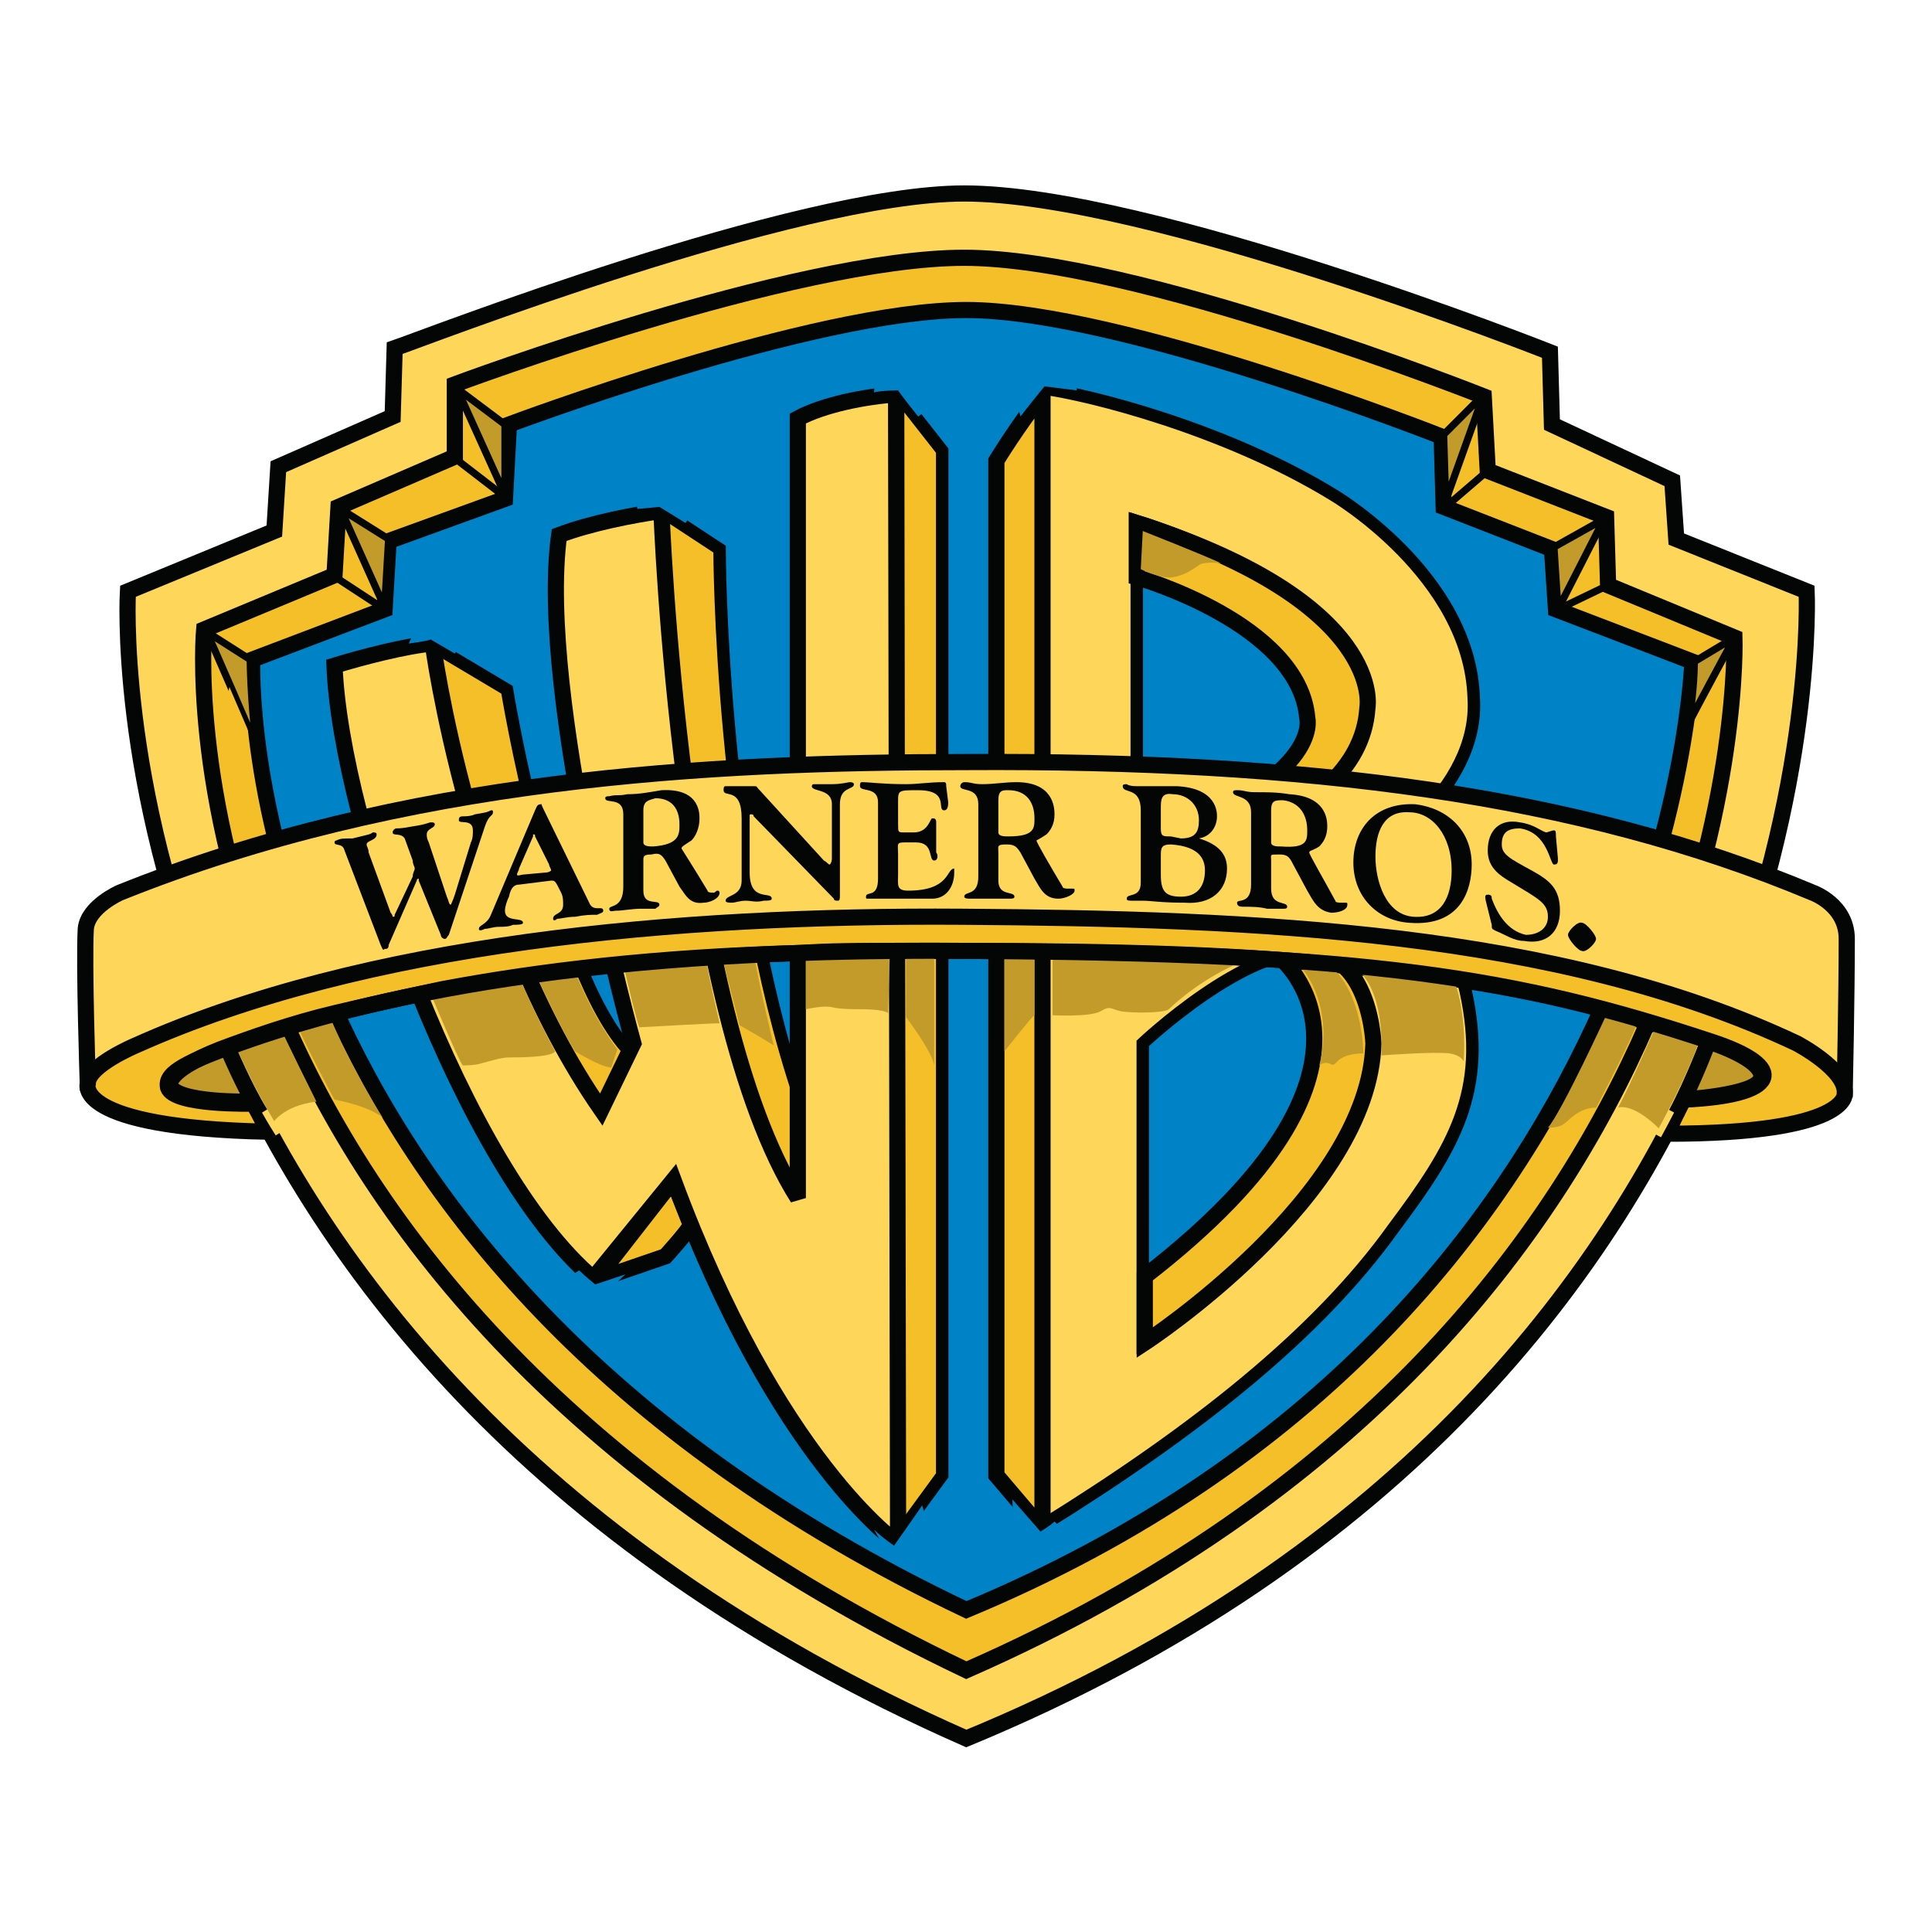 <?xml version="1.0" encoding="utf-8"?>
<!-- Generator: Adobe Illustrator 13.0.0, SVG Export Plug-In . SVG Version: 6.00 Build 14948)  -->
<!DOCTYPE svg PUBLIC "-//W3C//DTD SVG 1.0//EN" "http://www.w3.org/TR/2001/REC-SVG-20010904/DTD/svg10.dtd">
<svg version="1.0" id="Layer_1" xmlns="http://www.w3.org/2000/svg" xmlns:xlink="http://www.w3.org/1999/xlink" x="0px" y="0px"
	 width="192.756px" height="192.756px" viewBox="0 0 192.756 192.756" enable-background="new 0 0 192.756 192.756"
	 xml:space="preserve">
<g>
	<polygon fill-rule="evenodd" clip-rule="evenodd" fill="#FFFFFF" points="0,0 192.756,0 192.756,192.756 0,192.756 0,0 	"/>
	
		<path fill-rule="evenodd" clip-rule="evenodd" fill="#FDD65A" stroke="#040606" stroke-width="1.615" stroke-miterlimit="2.613" d="
		M39.376,34.739l-0.2,6.815L27.77,46.565l-0.4,6.415l-14.607,6.014c0,0-4.603,75.571,83.644,114.458
		C183.852,137.37,180.25,58.994,180.25,58.994l-13.007-5.212l-0.4-5.813l-12.006-5.613l-0.2-7.216c0,0-40.021-15.836-58.431-15.836
		C79.397,19.304,41.777,33.937,39.376,34.739L39.376,34.739z"/>
	
		<path fill-rule="evenodd" clip-rule="evenodd" fill="#F4BF28" stroke="#040606" stroke-width="1.615" stroke-miterlimit="2.613" d="
		M45.379,38.347v7.216l-11.606,5.012l-0.4,6.815l-13.007,5.413c0,0-6.003,64.746,76.04,103.834
		c79.041-34.679,76.64-103.033,76.64-103.033l-12.606-5.212l-0.2-6.815l-11.806-4.61l-0.4-7.417c0,0-34.818-13.831-51.827-13.831
		C79.197,25.718,45.379,38.347,45.379,38.347L45.379,38.347z"/>
	
		<path fill-rule="evenodd" clip-rule="evenodd" fill="#0083C6" stroke="#040606" stroke-width="1.611" stroke-miterlimit="2.613" d="
		M50.782,42.356l-0.4,7.417l-11.606,4.209l-0.4,6.815l-13.207,5.011c0,0-2.601,59.735,71.238,94.814
		c70.437-29.267,72.438-94.614,72.438-94.614l-13.607-5.212l-0.399-6.013l-10.806-4.209l-0.2-7.016c0,0-32.017-12.628-47.425-12.628
		C81.198,30.93,50.782,42.356,50.782,42.356L50.782,42.356z"/>
	
		<polygon fill-rule="evenodd" clip-rule="evenodd" fill="#C29B2A" stroke="#040606" stroke-width="1.244" stroke-miterlimit="2.613" points="
		25.168,111.111 27.37,100.688 14.763,100.688 14.963,111.111 25.168,111.111 	"/>
	
		<polygon fill-rule="evenodd" clip-rule="evenodd" fill="#C29B2A" stroke="#040606" stroke-width="1.244" stroke-miterlimit="2.613" points="
		166.242,111.111 179.249,111.111 179.249,100.888 166.242,100.888 166.242,111.111 	"/>
	
		<path fill-rule="evenodd" clip-rule="evenodd" fill="#FDD65A" stroke="#040606" stroke-width="1.244" stroke-miterlimit="2.613" d="
		M104.01,152.204c15.208-9.421,27.415-19.043,35.019-29.667c6.003-8.019,9.405-13.631,7.204-23.653
		c-2.001-9.021-12.407-11.226-12.407-11.226c3.002-2.005,13.808-8.62,13.207-18.041c-0.4-12.228-14.007-20.245-14.007-20.245
		c-10.806-6.615-24.413-10.023-29.016-10.624V152.204L104.01,152.204z"/>
	
		<path fill-rule="evenodd" clip-rule="evenodd" fill="#F4BF28" stroke="#040606" stroke-width="1.615" stroke-miterlimit="2.613" d="
		M104.01,39.349c-2.401,3.007-4.603,6.615-4.603,6.615v101.229l4.603,5.412V39.349L104.01,39.349z"/>
	
		<path fill-rule="evenodd" clip-rule="evenodd" fill="#0083C6" stroke="#040606" stroke-width="1.244" stroke-miterlimit="2.613" d="
		M113.415,86.055V51.978c0,0,22.411,6.615,23.012,18.041C136.427,70.018,137.827,81.845,113.415,86.055L113.415,86.055z"/>
	
		<path fill-rule="evenodd" clip-rule="evenodd" fill="#F4BF28" stroke="#040606" stroke-width="1.615" stroke-miterlimit="2.613" d="
		M113.415,57.59c0,0,16.208,4.61,17.009,14.032c0,0,1.801,6.415-17.009,12.428v2.005c0,0,22.212-2.806,23.012-15.435
		c0,0,2.001-10.423-23.012-18.441V57.59L113.415,57.59z"/>
	
		<path fill-rule="evenodd" clip-rule="evenodd" fill="#0083C6" stroke="#040606" stroke-width="1.244" stroke-miterlimit="2.613" d="
		M114.015,104.096c0,0,10.406-9.823,17.01-9.021c6.003,0.802,6.003,9.221,6.003,9.221c-0.2,14.833-23.013,29.667-23.013,29.667
		V104.096L114.015,104.096z"/>
	
		<path fill-rule="evenodd" clip-rule="evenodd" fill="#F4BF28" stroke="#040606" stroke-width="1.615" stroke-miterlimit="2.613" d="
		M127.622,95.476c0,0,13.808,10.825-13.407,31.872v6.615c0,0,22.412-14.633,22.812-29.868
		C137.027,104.095,136.627,92.469,127.622,95.476L127.622,95.476z"/>
	
		<path fill-rule="evenodd" clip-rule="evenodd" fill="#F4BF28" stroke="#040606" stroke-width="1.244" stroke-miterlimit="2.613" d="
		M43.178,64.406l7.404,4.41c0,0,4.602,28.063,12.206,36.082l-2.801,5.812C59.987,110.71,45.58,107.503,43.178,64.406L43.178,64.406z
		"/>
	
		<path fill-rule="evenodd" clip-rule="evenodd" fill="#F4BF28" stroke="#040606" stroke-width="1.244" stroke-miterlimit="2.613" d="
		M65.99,50.976l5.803,3.809c0,0,0,31.07,8.004,54.724v11.626C79.797,121.134,65.79,102.091,65.99,50.976L65.99,50.976z"/>
	
		<polygon fill-rule="evenodd" clip-rule="evenodd" fill="#F4BF28" stroke="#040606" stroke-width="1.244" stroke-miterlimit="2.613" points="
		89.603,39.349 94.005,44.962 94.005,147.192 89.603,153.206 89.603,39.349 	"/>
	
		<path fill-rule="evenodd" clip-rule="evenodd" fill="#F4BF28" stroke="#040606" stroke-width="1.615" stroke-miterlimit="2.613" d="
		M67.191,117.727l-7.805,10.022l7.004-2.406c0,0,2.201-2.405,2.602-3.207C68.992,122.136,67.591,118.929,67.191,117.727
		L67.191,117.727z"/>
	
		<path fill-rule="evenodd" clip-rule="evenodd" fill="#FDD65A" stroke="#040606" stroke-width="1.615" stroke-linecap="square" stroke-miterlimit="2.613" d="
		M59.187,127.548C46.379,116.724,33.973,82.246,33.373,66.41c2.601-0.802,7.204-2.004,9.805-2.205c0,0,3.602,27.462,16.809,46.505
		l3.202-6.615c0,0-9.605-34.678-7.404-50.714c3.202-1.203,7.404-2.005,10.206-2.405c0,0,1.801,49.912,13.607,68.555V41.754
		c2.601-1.403,6.803-2.205,9.805-2.405l0.2,114.659c0,0-12.006-8.219-22.412-36.281L59.187,127.548L59.187,127.548z"/>
	
		<polygon fill-rule="evenodd" clip-rule="evenodd" fill="#C29B2A" stroke="#040606" stroke-width="0.721" stroke-linecap="round" stroke-linejoin="round" stroke-miterlimit="2.613" points="
		45.58,38.748 50.382,42.356 50.382,49.372 45.58,38.748 	"/>
	
		<line fill="none" stroke="#040606" stroke-width="0.721" stroke-miterlimit="2.613" x1="45.179" y1="45.563" x2="50.382" y2="49.572"/>
	
		<polygon fill-rule="evenodd" clip-rule="evenodd" fill="#C29B2A" stroke="#040606" stroke-width="0.721" stroke-linecap="round" stroke-linejoin="round" stroke-miterlimit="2.613" points="
		33.973,50.775 38.776,53.782 38.375,60.597 33.973,50.775 	"/>
	
		<line fill="none" stroke="#040606" stroke-width="0.721" stroke-miterlimit="2.613" x1="33.173" y1="57.39" x2="38.375" y2="60.797"/>
	
		<path fill-rule="evenodd" clip-rule="evenodd" fill="#C29B2A" stroke="#040606" stroke-width="0.721" stroke-linecap="round" stroke-linejoin="round" stroke-miterlimit="2.613" d="
		M20.566,63.002l4.402,2.806c0,0,0,3.608,0.601,8.62C25.569,74.428,20.766,63.203,20.566,63.002L20.566,63.002z"/>
	
		<path fill-rule="evenodd" clip-rule="evenodd" fill="#FDD65A" stroke="#040606" stroke-width="1.615" stroke-miterlimit="2.613" d="
		M171.445,104.095c-11.206-4.811-35.019-11.826-74.639-12.027c-59.631-0.2-83.644,16.638-83.644,16.638l-4.403-0.602
		c0,0-0.4-12.027-0.2-15.435c0.2-2.205,3.402-3.608,3.402-3.608c28.415-11.426,58.631-13.03,84.445-13.03
		c33.817-0.2,61.031,3.208,84.443,13.03c0,0,3.402,1.203,3.402,4.61c0,5.612-0.2,15.034-0.2,15.034h-4.202
		C179.85,108.706,177.248,106.501,171.445,104.095L171.445,104.095z"/>
	
		<path fill-rule="evenodd" clip-rule="evenodd" fill="#F4BF28" stroke="#040606" stroke-width="1.611" stroke-miterlimit="2.613" d="
		M164.041,101.891c-8.004-2.405-16.408-4.21-28.814-5.413c-10.406-1.203-23.213-1.604-39.621-1.604c-2.401,0-4.402,0-6.604,0
		c-3.202,0-6.203,0-9.004,0.201c-14.608,0.401-26.214,1.804-35.819,3.607c-3.802,0.803-7.404,1.604-10.806,2.406
		c-4.202,1.002-8.205,2.405-11.406,3.607c-5.603,2.205-5.002,3.608-5.002,3.608c0.6,1.805,8.204,1.604,8.204,1.604
		c0.601,1.003,1.601,3.007,1.601,3.007c-19.61-0.4-18.01-4.811-18.01-4.811c0-1.804,4.803-3.809,4.803-3.809
		c22.812-10.223,53.828-13.029,82.443-12.829c29.215,0.201,59.431,1.403,83.243,12.628c0,0,5.003,2.606,4.803,5.012
		c0,0,0.601,4.009-17.81,4.009c0,0,1.001-1.804,1.602-3.407c0,0,7.203-0.401,7.804-2.005c0,0,1.2-1.604-5.203-3.809
		C168.443,103.294,166.043,102.491,164.041,101.891L164.041,101.891z"/>
	<path fill-rule="evenodd" clip-rule="evenodd" fill="#C29B2A" d="M114.015,52.98c0,0,5.604,2.205,7.805,3.207
		c0,0-1.801-0.2-2.201,0.201c-0.601,0.401-1.4,1.002-2.602,1.203c-1.2,0.2-3.201-0.802-3.201-0.802L114.015,52.98L114.015,52.98z"/>
	
		<polygon fill-rule="evenodd" clip-rule="evenodd" fill="#C29B2A" stroke="#040606" stroke-width="0.721" stroke-linecap="round" stroke-linejoin="round" stroke-miterlimit="2.613" points="
		148.033,39.349 144.031,43.358 144.231,49.973 148.033,39.349 	"/>
	
		<line fill="none" stroke="#040606" stroke-width="0.721" stroke-miterlimit="2.613" x1="144.231" y1="50.575" x2="148.434" y2="46.966"/>
	
		<polygon fill-rule="evenodd" clip-rule="evenodd" fill="#C29B2A" stroke="#040606" stroke-width="0.721" stroke-linecap="round" stroke-linejoin="round" stroke-miterlimit="2.613" points="
		160.039,51.777 155.037,54.583 155.437,60.797 160.039,51.777 	"/>
	
		<line fill="none" stroke="#040606" stroke-width="0.721" stroke-miterlimit="2.613" x1="160.439" y1="58.392" x2="155.437" y2="60.797"/>
	
		<path fill-rule="evenodd" clip-rule="evenodd" fill="#C29B2A" stroke="#040606" stroke-width="0.721" stroke-linecap="round" stroke-linejoin="round" stroke-miterlimit="2.613" d="
		M173.046,63.604l-4.002,2.405c0,0,0,3.007-0.601,6.214C169.044,71.021,173.046,63.604,173.046,63.604L173.046,63.604z"/>
	<path fill-rule="evenodd" clip-rule="evenodd" fill="#C29B2A" d="M27.97,102.491l-4.603,1.604c0,0,1.4,4.209,3.802,8.018
		c0,0,1-1.804,4.402-2.205C31.572,109.908,28.17,103.093,27.97,102.491L27.97,102.491z"/>
	<path fill-rule="evenodd" clip-rule="evenodd" fill="#C29B2A" d="M29.571,102.091l3.202-1.002
		c2.001,5.011,5.403,10.423,5.403,10.423c-1.4-1.202-4.802-1.804-4.802-1.804S30.771,104.897,29.571,102.091L29.571,102.091z"/>
	<path fill-rule="evenodd" clip-rule="evenodd" fill="#C29B2A" d="M42.778,98.683c0,0,3.001,7.217,3.402,7.618
		c0,0,1.201,0,1.801-0.201c0.8-0.2,2.001-0.602,2.802-0.602c1,0,4.202,0,4.602-0.601c0,0-2.601-4.812-3.602-7.617
		C50.782,97.681,46.379,98.082,42.778,98.683L42.778,98.683z"/>
	<path fill-rule="evenodd" clip-rule="evenodd" fill="#C29B2A" d="M53.383,97.08c0.8,1.603,2.802,6.013,4.002,7.817
		c0,0,2.602,1.604,3.602,1.604l0.601-1.805c0,0-2.401-3.006-4.403-8.218C56.585,96.679,53.983,97.08,53.383,97.08L53.383,97.08z"/>
	<path fill-rule="evenodd" clip-rule="evenodd" fill="#C29B2A" d="M62.188,96.077c0.4,2.005,1.401,6.014,1.601,6.414
		c0,0,7.204-0.4,8.004-0.4c0,0-1-4.209-1.401-6.615C69.792,95.676,62.988,96.077,62.188,96.077L62.188,96.077z"/>
	<path fill-rule="evenodd" clip-rule="evenodd" fill="#C29B2A" d="M71.993,95.275l1.801,7.016c0,0,1.801,1.003,3.402,2.005
		c0,0-1.401-5.613-2.001-9.221C74.395,95.075,71.993,95.275,71.993,95.275L71.993,95.275z"/>
	<path fill-rule="evenodd" clip-rule="evenodd" fill="#C29B2A" d="M80.397,94.674v6.014c0,0,1.801-0.401,2.602-0.2
		c0.8,0.2,2.201,0.2,2.602,0.2c0.6,0,2.601,0,3.001,0.401l0.2-6.615L80.397,94.674L80.397,94.674z"/>
	<path fill-rule="evenodd" clip-rule="evenodd" fill="#C29B2A" d="M90.403,94.474v7.016c0,0,2.601,3.408,2.801,4.812V94.474H90.403
		L90.403,94.474z"/>
	<path fill-rule="evenodd" clip-rule="evenodd" fill="#C29B2A" d="M100.208,94.674v10.224c0,0,3.001-3.809,3.001-3.608v-6.615
		H100.208L100.208,94.674z"/>
	<path fill-rule="evenodd" clip-rule="evenodd" fill="#C29B2A" d="M105.011,94.674v6.615c0,0,3.802,0.2,4.803-0.401
		c1-0.602,1-0.2,2.001,0c1,0.201,4.401,0.201,4.802-0.2c0,0,3.603-3.607,8.604-5.211C121.419,95.275,105.011,94.674,105.011,94.674
		L105.011,94.674z"/>
	<path fill-rule="evenodd" clip-rule="evenodd" fill="#C29B2A" d="M129.423,96.077c1.802,1.805,3.402,5.613,2.201,10.224
		c0,0,0.4-0.401,1.001-0.201c0.4,0.201,0.4,0.201,0.801-0.2c0,0,0.6-0.802,2.601-0.802c0,0,0-6.014-3.401-8.82
		C132.024,96.077,130.824,95.877,129.423,96.077L129.423,96.077z"/>
	<path fill-rule="evenodd" clip-rule="evenodd" fill="#C29B2A" d="M137.827,105.298c0,0,5.203-0.4,6.804-0.2
		c1.201,0.2,1.401,0.802,1.401,0.802s0.399-4.61-1.001-8.219c-1-0.4-8.604-1.203-9.604-1.002
		C136.026,97.28,138.027,99.084,137.827,105.298L137.827,105.298z"/>
	<path fill-rule="evenodd" clip-rule="evenodd" fill="#C29B2A" d="M160.439,100.888c0,0-4.603,10.023-6.003,11.627
		c0,0,1.2,0,1.601-0.401c0.4-0.2,1.4-1.604,3.201-1.604c0,0,4.003-7.617,4.203-8.819L160.439,100.888L160.439,100.888z"/>
	<path fill="none" stroke="#FDD65A" stroke-width="0.624" stroke-miterlimit="2.613" d="M27.77,113.115
		c-2.802-4.409-4.603-8.819-4.603-8.819"/>
	<path fill-rule="evenodd" clip-rule="evenodd" fill="#C29B2A" d="M165.242,102.291c0,0-2.602,6.014-3.803,8.219
		c0,0,1.401-0.602,4.203,2.205c0,0,3.001-5.212,4.402-8.82L165.242,102.291L165.242,102.291z"/>
	<path fill="none" stroke="#FDD65A" stroke-width="0.624" stroke-miterlimit="2.613" d="M165.442,113.316
		c3.401-6.214,4.402-9.422,4.402-9.422"/>
	<path fill="none" stroke="#040606" stroke-width="1.611" stroke-miterlimit="2.613" d="M25.168,110.109
		c0,0-7.804,0.2-8.404-1.604c-0.2-1.003,0.4-2.005,6.003-4.01c11.406-4.21,33.018-10.022,73.839-9.622
		c39.821,0.201,54.628,2.606,74.039,9.02c8.005,2.606,6.804,5.412-2.602,5.813"/>
	<path fill="none" stroke="#040606" stroke-width="1.615" stroke-miterlimit="2.613" d="M167.243,111.111
		c1.801-3.408,3.201-7.217,3.201-7.217 M25.969,111.111c-1.601-2.605-3.202-6.415-3.202-6.415"/>
	<path fill-rule="evenodd" clip-rule="evenodd" fill="#0083C6" d="M57.786,126.746c0.601,0.602,1.601,1.403,1.601,1.403l3.002-1.002
		l-3.402,3.207l-3.402-2.205L57.786,126.746L57.786,126.746z"/>
	<path fill-rule="evenodd" clip-rule="evenodd" fill="#0083C6" d="M45.379,65.208l-2.401-1.403
		c-0.601,0.201-2.201,0.401-2.201,0.401l1-2.205l6.003-0.801L45.379,65.208L45.379,65.208z"/>
	<path fill-rule="evenodd" clip-rule="evenodd" fill="#0083C6" d="M63.589,50.775l2.201-0.2c1,0.601,2.601,1.604,2.601,1.604
		l2.401-3.408l-8.004-3.007L63.589,50.775L63.589,50.775z"/>
	<path fill-rule="evenodd" clip-rule="evenodd" fill="#0083C6" d="M87.201,39.148c0.8-0.2,2.401-0.2,2.401-0.2
		c0.4,0.601,2.001,2.606,2.001,2.606l3.602-2.606l-7.604-4.61L87.201,39.148L87.201,39.148z"/>
	<path fill-rule="evenodd" clip-rule="evenodd" fill="#0083C6" d="M101.809,41.554c1.4-1.804,2.401-3.007,2.401-3.007
		c1.601,0.201,3.202,0.401,3.202,0.401l0.6-3.608h-7.804L101.809,41.554L101.809,41.554z"/>
	<path fill-rule="evenodd" clip-rule="evenodd" fill="#0083C6" d="M87.201,152.604c0.8,0.802,2.001,1.604,2.001,1.604
		c1-1.403,2.801-4.009,2.801-4.009l2.001,6.415l-5.003-0.802L87.201,152.604L87.201,152.604z"/>
	<path fill-rule="evenodd" clip-rule="evenodd" fill="#0083C6" d="M105.21,151.803c-0.399,0.401-1.4,1.002-1.4,1.002
		c-1.4-1.604-2.801-3.207-2.801-3.207l0.199,6.415l6.204-2.005L105.21,151.803L105.21,151.803z"/>
	<path fill-rule="evenodd" clip-rule="evenodd" fill="#040606" d="M38.976,91.066c0.2,0.201,0.2,0.401,0.2,0.401
		c0.2,0,0.2,0,0.2-0.2l1.801-3.809c0-0.401,0.2-0.602,0.2-0.802c0-0.2-0.2-0.401-0.2-0.801l-0.8-2.205
		c-0.4-0.602-1.201-0.201-1.201-0.602c0-0.201,0.2-0.401,0.4-0.401s0.601,0,1.601-0.201c1.401-0.2,1.601-0.4,1.801-0.4
		c0.2,0,0.4,0,0.4,0.2c0,0.401-0.8,0.401-0.8,1.002c0,0.2,0,0.401,0.2,0.801l1.801,5.413c0.2,0.401,0.2,0.802,0.4,0.802
		c0,0,0.2-0.401,0.4-1.002l1.601-5.212c0.2-0.4,0.2-0.801,0.2-1.203c0-1.203-1.401-0.601-1.401-1.002c0-0.2,0-0.4,0.4-0.4
		c0.2,0,0.8,0,1.201-0.201c1.2-0.2,1.2-0.2,1.601-0.401c0.2,0,0.2,0,0.2,0.201c0,0.401-0.4,0.2-0.8,1.403l-3.602,10.825
		c-0.2,0.2-0.2,0.401-0.4,0.401c-0.2,0-0.4-0.201-0.4-0.401l-2.201-5.413c0-0.2,0-0.2,0-0.2c-0.2,0-0.2,0.2-0.2,0.2l-2.801,6.415
		c0,0.401-0.2,0.401-0.4,0.401c-0.2,0.201-0.2,0-0.4-0.401l-3.602-9.421c-0.2-0.802-1-0.401-1-0.802c0-0.2,0.2-0.2,0.2-0.2
		c0.4-0.2,0.601-0.2,1.601-0.2c1.601-0.401,1.801-0.401,2.001-0.602c0.2,0,0.4,0,0.4,0.201c0,0.601-1,0.601-1,1.002
		c0,0.2,0.2,0.401,0.2,0.802L38.976,91.066L38.976,91.066z"/>
	<path fill-rule="evenodd" clip-rule="evenodd" fill="#040606" d="M52.183,87.257c-0.2,0-0.6,0.201-0.6,0s0.2-0.401,0.2-0.602
		l1.401-3.207c0-0.2,0-0.2,0-0.2c0.2,0,0.2,0,0.2,0.2l1.401,2.806c0,0.201,0.2,0.401,0.2,0.602c0,0-0.2,0.2-0.601,0.2L52.183,87.257
		L52.183,87.257z M54.984,87.858c0.4,0,0.4,0,1,1.203c0.2,0.401,0.2,0.802,0.2,1.203c0,1.002-1.001,0.802-1.001,1.403
		c0,0.2,0.2,0.2,0.4,0c0.4,0,1-0.201,1.801-0.201c1.001-0.2,1.601-0.2,2.201-0.2c0.4-0.201,0.601-0.201,0.601-0.401
		c0-0.601-1,0.201-1.401-0.802l-4.603-9.421c-0.2-0.401-0.2-0.602-0.2-0.401c-0.4,0-0.4,0.201-0.6,0.602l-4.402,10.424
		c-0.4,1.002-1.201,1.002-1.201,1.403c0,0.201,0.2,0.201,0.601,0c0.4,0,0.8-0.2,1.4-0.2c0.4,0,1.001,0,1.401-0.201c0.4,0,1,0,1-0.2
		c0-0.602-1.801,0-1.801-1.203c0-0.401,0.2-1.002,0.4-1.403c0.2-1.002,0.6-1.203,1-1.203L54.984,87.858L54.984,87.858z"/>
	<path fill-rule="evenodd" clip-rule="evenodd" fill="#040606" d="M64.189,80.843c0-1.002,0.6-1.002,1.201-1.203
		c1.601,0,2.401,1.002,2.401,2.606c0,1.002,0,2.004-2.602,2.205c-0.4,0-1,0-1-0.401V80.843L64.189,80.843z M62.188,88.46
		c0,2.205-1.401,1.804-1.401,2.205s0.4,0.2,0.601,0.2c0.8,0,1.601-0.2,2.602-0.2c0.6,0,1,0,1.4,0c0.2-0.201,0.4-0.201,0.4-0.401
		c0-0.602-1.601,0.2-1.601-1.403v-3.006c0-0.401,0-0.602,0.8-0.602c0.801-0.201,1.001,0,1.401,0.602l1.401,2.605
		c0.6,0.802,1,1.804,2.401,1.604c0.601,0,1.601-0.401,1.601-1.002c0,0,0-0.201-0.2-0.201s-0.2,0.201-0.4,0.201
		c-0.2,0-0.601,0-0.601-0.201c-1.201-2.004-2.601-4.209-2.601-4.209c0-0.201,0.4-0.401,1-0.802c0.4-0.401,0.8-1.203,0.8-2.205
		c0-0.802-0.2-3.007-3.802-2.806c-1.201,0.2-2.201,0.401-3.402,0.401c-1,0.201-1,0-1.801,0.201c-0.2,0-0.4,0-0.4,0.2
		c0,0.601,1.801-0.2,1.801,1.604V88.46L62.188,88.46z"/>
	<path fill-rule="evenodd" clip-rule="evenodd" fill="#040606" d="M73.994,81.645c0-3.207-1.801-2.004-1.801-2.806
		c0-0.201,0-0.401,0.2-0.401c0.4,0,0.6,0,1,0c0.4,0,0.801,0,1.801,0c0.4,0,0.2,0,0.6,0.401l6.403,7.016c0.4,0.2,0.4,0.4,0.601,0.4
		c0,0,0.2-0.2,0.2-0.602v-5.412c0-1.604-2.001-1.203-2.001-1.804c0,0,0-0.201,0.2-0.201s0.801,0,1.801,0s1.601-0.2,1.801-0.2
		c0.4,0,0.4,0.2,0.4,0.2c0,0.602-1.401,0.201-1.401,2.004v9.021c0,0.401,0,0.602-0.2,0.602c-0.2,0-0.4,0-0.4-0.201l-8.004-8.218
		c0-0.201-0.2-0.201-0.2-0.201c-0.2,0-0.2,0-0.2,0.201v5.612c0,3.007,2.201,1.804,2.201,2.606c0,0.201-0.4,0.201-0.8,0.201
		c-0.801,0.2-1.201,0-1.801,0c-0.601,0-1.001,0.2-1.401,0.2c-0.2,0-0.6,0-0.6-0.2c0-0.602,1.601-0.401,1.601-2.005V81.645
		L73.994,81.645z"/>
	<path fill-rule="evenodd" clip-rule="evenodd" fill="#040606" d="M89.603,82.246c0,0.802,0,0.802,0.6,0.802h1
		c1.401,0,1.601-1.403,1.801-1.403c0.2,0,0.4,0,0.4,0.401v3.006c0.2,0.201,0.2,0.802-0.2,0.802c-0.6,0,0-1.805-1.801-1.805h-1.201
		c-0.8,0-0.6,0.201-0.6,1.203v2.004c0,1.002-0.2,1.604,1,1.604c4.202,0,3.802-2.205,4.602-2.205c0,0,0,0.201,0,0.401
		c0,1.403-0.8,2.606-2.201,2.606c-2.601,0-3.401,0-4.202,0c-0.6,0-1.2,0-2.201,0c-0.2,0-0.2,0-0.2-0.2
		c0-0.602,1.201,0.2,1.201-1.804v-7.617c0-1.604-1.801-1.002-1.801-1.604c0-0.201,0-0.401,0.2-0.401c0.8,0,2.001,0.2,4.402,0.2
		c1.201,0,2.201-0.2,3.802-0.2c0.2,0,0.2,0.2,0.2,0.401l0.2,1.604c0,0.2,0,0.802-0.4,0.802c-0.8,0,0.601-2.004-2.601-2.004
		c-2.001,0-2.001,0-2.001,1.203V82.246L89.603,82.246z"/>
	<path fill-rule="evenodd" clip-rule="evenodd" fill="#040606" d="M99.607,79.84c0-1.002,0.4-1.002,1.001-1.002
		c1.801,0,2.601,1.203,2.601,2.806c0,1.002,0,1.804-2.601,1.804c-0.4,0-1.001,0-1.001-0.401V79.84L99.607,79.84z M97.606,87.458
		c0,2.004-1.4,1.403-1.4,2.004c0,0.2,0.4,0.2,0.6,0.2c0.8,0,1.601,0,2.401,0c0.801,0,1.201,0,1.401,0c0.4,0,0.6,0,0.6-0.2
		c0-0.602-1.601,0-1.601-1.604v-2.806c0-0.602-0.2-0.802,0.801-0.802c0.8,0,1,0.2,1.4,0.802l1.4,2.606
		c0.601,1.002,1.001,2.004,2.401,2.004c0.601,0,1.602-0.401,1.602-0.802c0-0.2,0-0.2-0.2-0.2s-0.4,0-0.4,0
		c-0.2,0-0.601,0-0.601-0.201c-1.2-2.004-2.602-4.41-2.602-4.61c0,0,0.4-0.2,1.001-0.601c0.4-0.401,0.8-1.002,0.8-2.005
		c0-0.802-0.199-3.207-3.802-3.207c-1.2,0-2.201,0.2-3.401,0.2c-1.001,0-1.001-0.2-1.801-0.2c-0.2,0-0.4,0.2-0.4,0.401
		c0,0.601,1.801,0,1.801,1.804V87.458L97.606,87.458z"/>
	<path fill-rule="evenodd" clip-rule="evenodd" fill="#040606" d="M115.816,80.643c0-0.802,0-1.604,1.2-1.403
		c1.4,0,2.602,1.002,2.602,2.605c0,1.203-0.4,1.805-1.801,1.805l-1.001-0.201c-0.801,0-1,0-1-0.802V80.643L115.816,80.643z
		 M113.815,88.059c0,1.604-1.401,1.002-1.401,1.604c0,0.201,0.2,0.201,0.601,0.201c0.2,0,0.601,0,1,0c0.801,0,1.802,0.2,4.203,0.2
		c2.601,0.201,4.202-1.203,4.202-3.408c0-1.403-0.801-2.405-2.802-3.006l0,0c1.2-0.201,1.801-1.203,1.801-2.205
		c0-0.401,0-2.807-4.002-3.007c-1.401,0-2.802,0-4.002,0c-0.801,0-1.001-0.201-1.001-0.201c-0.2,0-0.4,0-0.4,0.201
		c0,0.802,1.802,0,1.802,2.405V88.059L113.815,88.059z M115.816,85.453c0-0.802,0-1.203,1-1.203c3.002,0.2,3.402,1.604,3.402,2.606
		c0,1.604-0.801,2.606-2.401,2.606c-1.602,0-2.001-0.602-2.001-2.205V85.453L115.816,85.453z"/>
	<path fill-rule="evenodd" clip-rule="evenodd" fill="#040606" d="M126.822,80.843c0-1.002,0.399-1.002,1.2-1.002
		c1.601,0.201,2.401,1.403,2.401,3.007c0,1.002,0,1.804-2.602,1.604c-0.4,0-1,0-1-0.401V80.843L126.822,80.843z M124.82,88.259
		c0,2.005-1.4,1.403-1.4,1.804s0.4,0.401,0.601,0.401c0.8,0,1.601,0,2.401,0.201c0.8,0,1.2,0,1.601,0c0.2,0,0.4,0,0.4-0.201
		c0-0.601-1.601,0-1.601-1.804v-2.806c0-0.602-0.2-0.602,0.8-0.602c0.801,0,1.001,0.2,1.401,1.002l1.4,2.606
		c0.601,1.002,1.001,2.004,2.401,2.205c0.601,0,1.601-0.201,1.601-0.802c0-0.201,0-0.201-0.2-0.201s-0.4,0-0.4,0
		c-0.2,0-0.6,0-0.6-0.2c-1.201-2.205-2.602-4.61-2.602-4.811c0-0.2,0.4-0.2,1-0.602c0.4-0.401,0.801-1.002,0.801-2.004
		c0-0.802-0.2-3.006-3.802-3.207c-1.201-0.201-2.201-0.201-3.402-0.201c-1,0-1-0.2-1.801-0.2c-0.2,0-0.4,0-0.4,0.2
		c0,0.602,1.801,0.201,1.801,2.005V88.259L124.82,88.259z"/>
	<path fill-rule="evenodd" clip-rule="evenodd" fill="#040606" d="M137.228,85.453c0-2.405,0.8-4.61,3.401-4.41
		c2.201,0,4.202,2.205,4.202,5.813c0,2.606-1,4.811-3.802,4.61C138.228,91.267,137.228,87.858,137.228,85.453L137.228,85.453z
		 M135.026,86.055c0,3.408,2.401,5.813,5.603,6.014c5.203,0.401,6.203-3.408,6.203-5.813c0-3.408-2.4-5.612-5.603-6.014
		C137.228,80.041,135.026,82.647,135.026,86.055L135.026,86.055z"/>
	<path fill-rule="evenodd" clip-rule="evenodd" fill="#040606" d="M148.233,89.863c0-0.201-0.2-0.602,0.2-0.602
		c0.399,0,0.399,0.201,0.399,0.401c0.601,1.604,1.602,3.208,3.402,3.608c1.2,0,2.201-0.602,2.201-1.804
		c0-1.403-1.001-1.804-3.603-3.408c-1.4-0.802-2.4-1.604-2.4-3.207c0-2.005,1.2-3.208,3.201-2.806
		c1.401,0.2,2.001,0.801,2.602,1.002c0.2,0,0.601-0.201,0.801-0.201c0.199,0,0.199,0.201,0.199,0.602l0.2,2.205
		c0,0.401,0,0.602-0.399,0.602c-0.4,0-0.601-3.207-3.402-3.608c-1.2,0-1.801,0.401-1.801,1.604c0,1.002,0.801,1.403,3.002,2.606
		c1.801,1.002,2.801,1.804,2.801,4.009c0,2.205-1.4,3.408-3.602,3.007c-1.001,0-1.801-0.602-2.802-1.002
		c-0.4-0.201-0.4-0.201-0.4-0.602L148.233,89.863L148.233,89.863z"/>
	<path fill-rule="evenodd" clip-rule="evenodd" fill="#040606" d="M159.238,93.672c0,0.401-1,1.403-1.4,1.203
		c-0.4,0-1.4-1.203-1.4-1.604s1-1.403,1.4-1.203C158.238,92.068,159.238,93.271,159.238,93.672L159.238,93.672z"/>
</g>
</svg>
